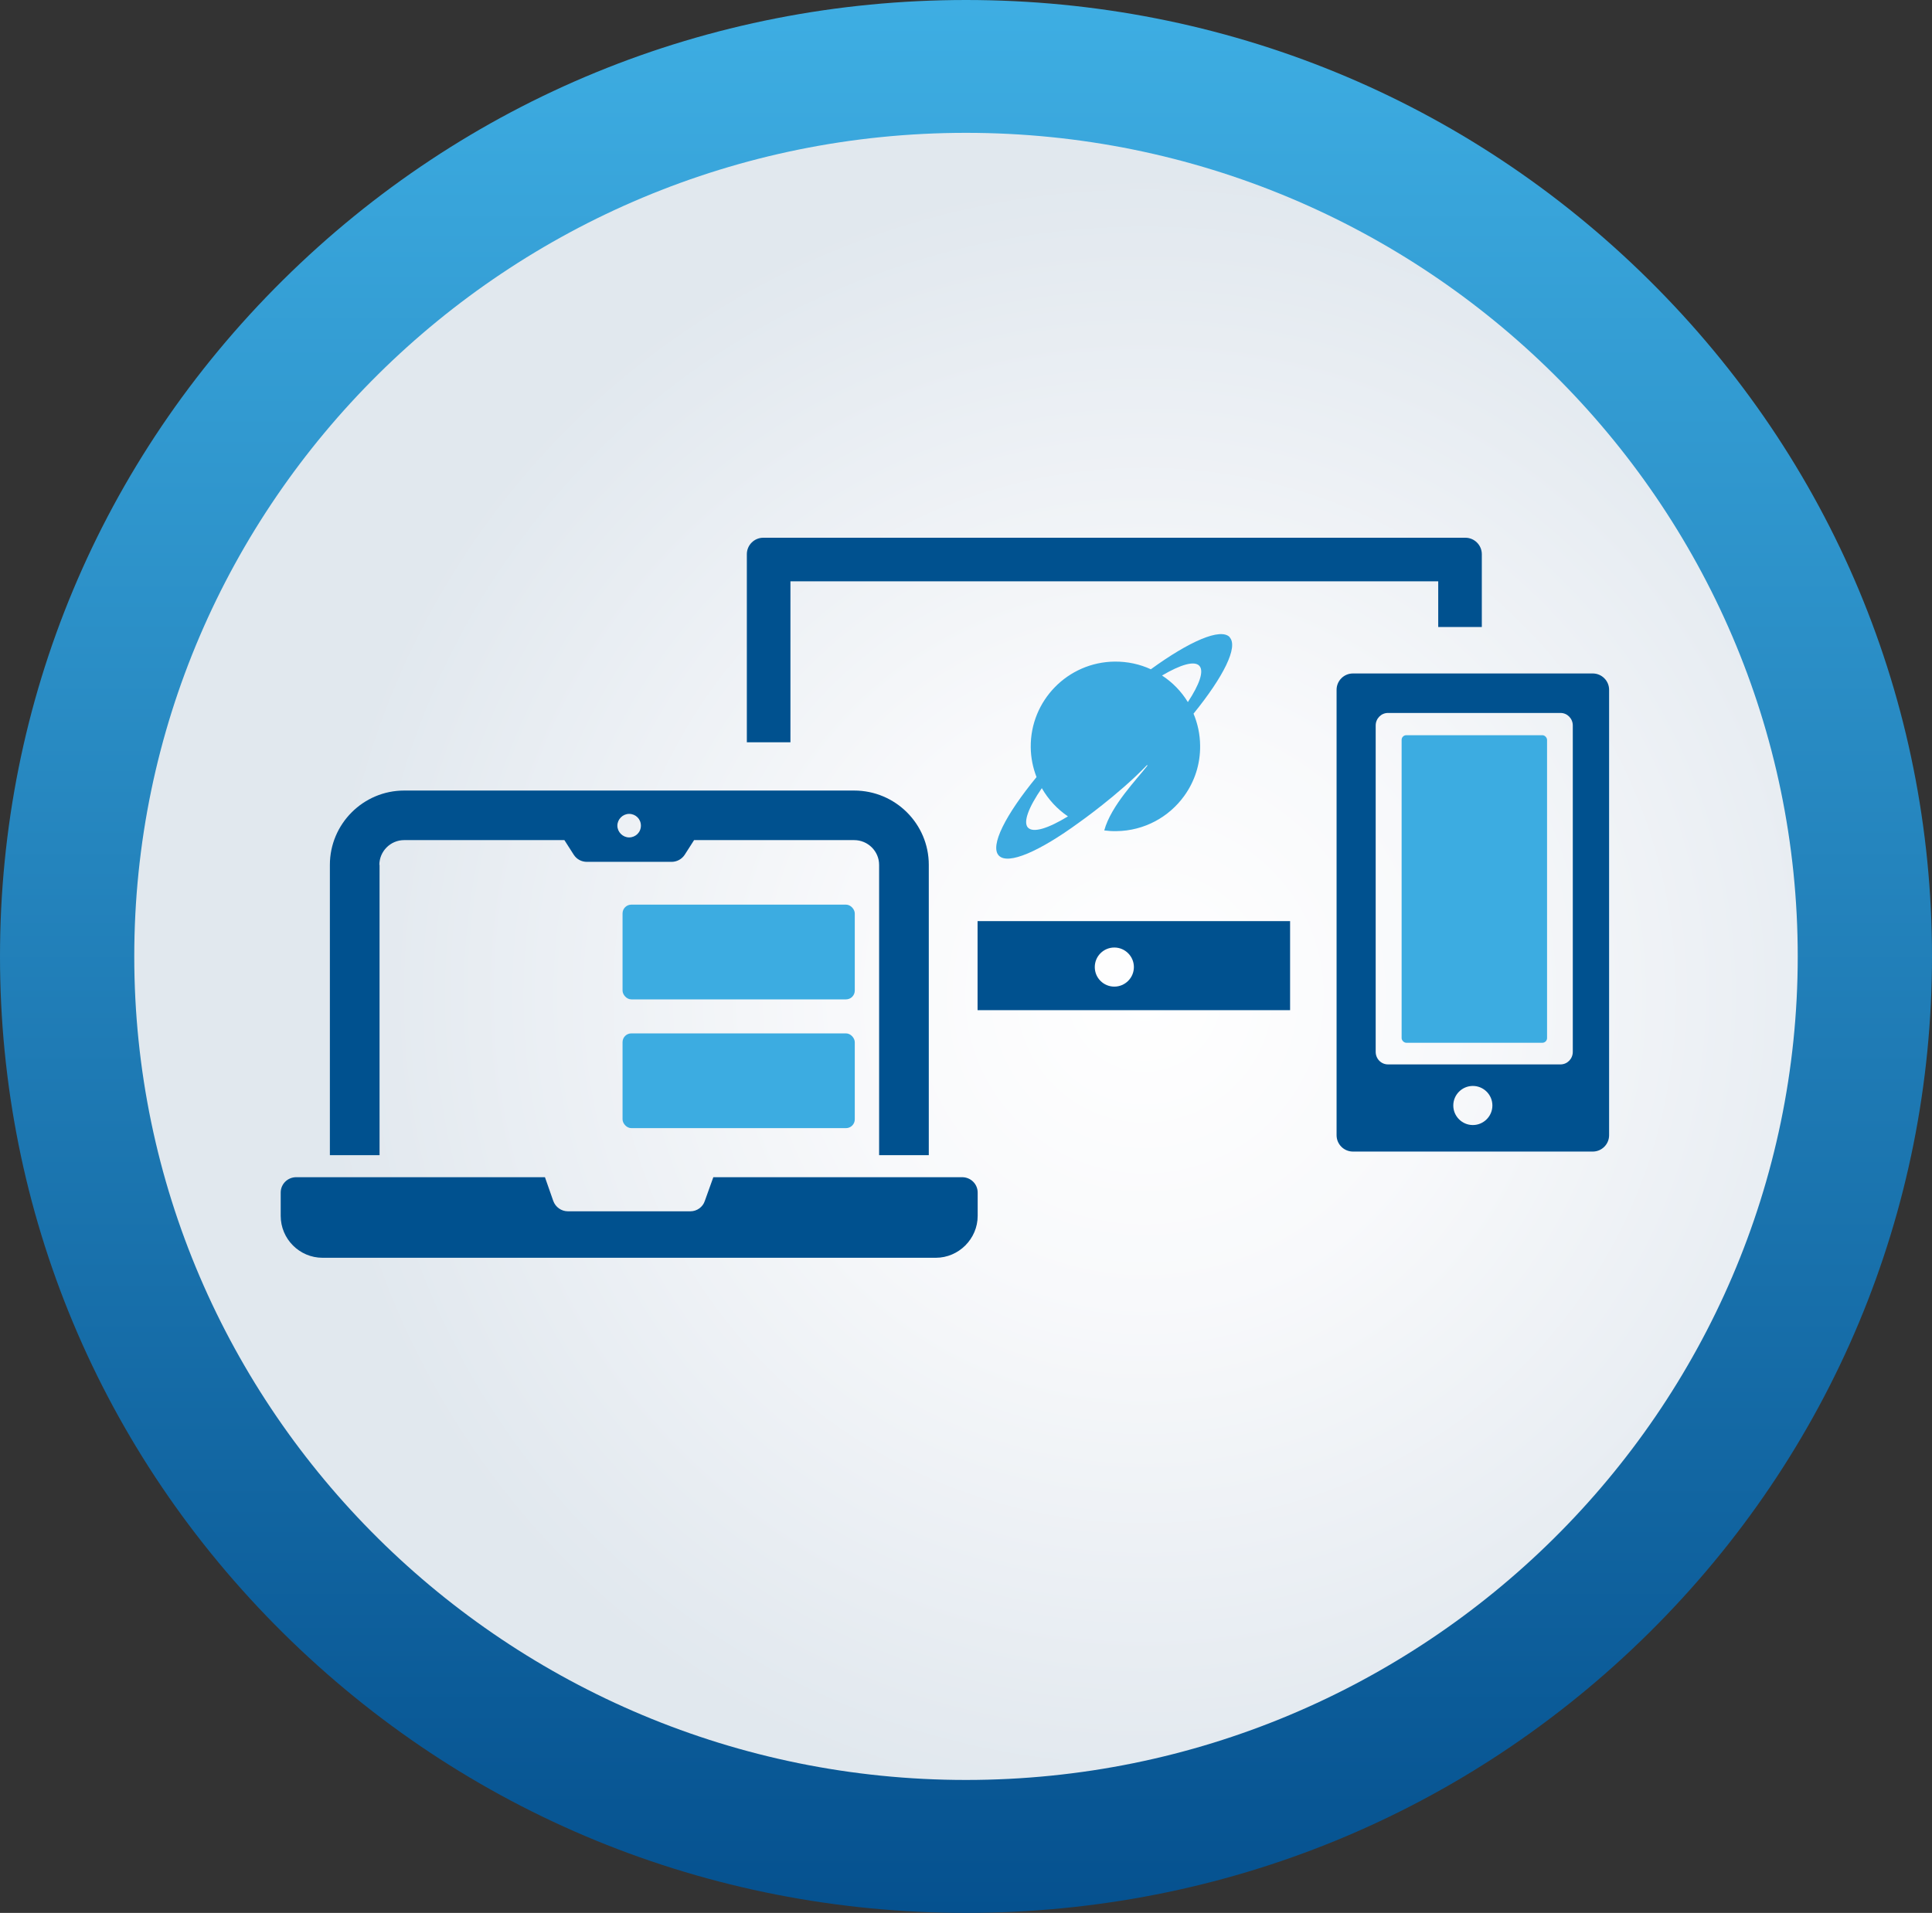 <?xml version="1.0" encoding="UTF-8"?> <svg xmlns="http://www.w3.org/2000/svg" xmlns:xlink="http://www.w3.org/1999/xlink" id="uuid-0424c481-59b1-4f11-b81d-462a1fa696e0" data-name="Layer 1" viewBox="0 0 193.68 191.81"><rect x="0" y="0" width="193.68" height="191.81" fill="#333333" stroke="none"/><defs><style> .uuid-a6aa5da4-a614-4747-96b8-80af08ba396a { fill: #00518f; } .uuid-95edad68-4cf4-45c4-bbf0-2cf4f88483bb { fill: #3cace1; } .uuid-2d44bc5a-7562-47fb-bfb2-e0a0a45dcb48 { fill: url(#uuid-b19aaaa9-d7b6-4e53-9bfb-4f8443b1402c); } .uuid-47a6d65d-a2dc-4615-94a4-08cdf72759ad { fill: url(#uuid-e0f2b778-1238-4599-9545-f5e201da3a21); } .uuid-5bad2d37-b021-4808-8200-1f519929e61a { fill: #3caae0; } </style><linearGradient id="uuid-e0f2b778-1238-4599-9545-f5e201da3a21" x1="1425.68" y1="4432.85" x2="1233.87" y2="4432.85" gradientTransform="translate(4529.69 -1233.87) rotate(90)" gradientUnits="userSpaceOnUse"><stop offset="0" stop-color="#05518f"></stop><stop offset="1" stop-color="#3eaee3"></stop></linearGradient><radialGradient id="uuid-b19aaaa9-d7b6-4e53-9bfb-4f8443b1402c" cx="1375.27" cy="3932.16" fx="1375.27" fy="3932.16" r="29.31" gradientTransform="translate(11282.06 -3778.37) rotate(90) scale(2.82 2.84)" gradientUnits="userSpaceOnUse"><stop offset="0" stop-color="#fff"></stop><stop offset=".37" stop-color="#f8f9fb"></stop><stop offset=".91" stop-color="#e4eaf0"></stop><stop offset="1" stop-color="#e1e8ee"></stop></radialGradient></defs><g><path class="uuid-47a6d65d-a2dc-4615-94a4-08cdf72759ad" d="M0,95.9c0-25.62,10.07-49.7,28.36-67.81C46.65,9.97,70.97,0,96.84,0s50.19,9.97,68.48,28.09c18.29,18.11,28.36,42.2,28.36,67.81s-10.08,49.71-28.36,67.82c-18.29,18.11-42.61,28.09-68.48,28.09s-50.19-9.97-68.48-28.09C10.07,145.61,0,121.52,0,95.9Z"></path><path class="uuid-2d44bc5a-7562-47fb-bfb2-e0a0a45dcb48" d="M13.46,95.9C13.46,50.37,50.86,13.32,96.84,13.32s83.38,37.05,83.38,82.58-37.41,82.58-83.38,82.58S13.46,141.43,13.46,95.9Z"></path></g><g><g><path class="uuid-a6aa5da4-a614-4747-96b8-80af08ba396a" d="M96.44,118.04h-24.93l-.85,2.37c-.2.63-.8,1.05-1.45,1.05h-12.28c-.65,0-1.25-.42-1.47-1.05l-.83-2.37h-24.93c-.87,0-1.56.69-1.56,1.54v2.34c0,2.3,1.87,4.2,4.2,4.2h61.47c2.3,0,4.2-1.9,4.2-4.2v-2.34c0-.85-.69-1.54-1.56-1.54ZM38.03,86.72c0-1.36,1.12-2.48,2.48-2.48h16.07l.94,1.47c.29.45.78.71,1.32.71h8.48c.54,0,1.03-.27,1.32-.71l.94-1.47h16.05c1.38,0,2.5,1.12,2.5,2.48v29.11h4.98v-29.11c0-4.11-3.35-7.45-7.48-7.45h-45.11c-4.11,0-7.45,3.35-7.45,7.45v29.11h4.98v-29.11ZM63.07,81.61c.65,0,1.18.51,1.18,1.18s-.54,1.18-1.18,1.18-1.18-.54-1.18-1.18.54-1.18,1.18-1.18Z"></path><path class="uuid-a6aa5da4-a614-4747-96b8-80af08ba396a" d="M79.23,58.29h64.95v4.58h4.37v-7.3c0-.91-.74-1.65-1.65-1.65h-70.38c-.91,0-1.65.74-1.65,1.65v18.86h4.37v-16.14Z"></path><path class="uuid-a6aa5da4-a614-4747-96b8-80af08ba396a" d="M98,101.29h31.33v-8.93h-31.33v8.93ZM111.71,95.01c1.08,0,1.96.88,1.96,1.96s-.88,1.96-1.96,1.96-1.96-.87-1.96-1.96.88-1.96,1.96-1.96Z"></path><path class="uuid-a6aa5da4-a614-4747-96b8-80af08ba396a" d="M159.67,67.53h-24.04c-.91,0-1.64.74-1.64,1.64v44.66c0,.91.74,1.64,1.64,1.64h24.04c.91,0,1.64-.74,1.64-1.64v-44.66c0-.91-.74-1.64-1.64-1.64ZM147.65,112.81c-1.08,0-1.96-.88-1.96-1.96s.88-1.96,1.96-1.96,1.96.88,1.96,1.96-.88,1.96-1.96,1.96ZM157.67,105.47c0,.7-.55,1.26-1.23,1.26h-17.3c-.68,0-1.23-.56-1.23-1.26v-32.72c0-.7.55-1.26,1.23-1.26h17.3c.68,0,1.23.56,1.23,1.26v32.72Z"></path></g><rect class="uuid-95edad68-4cf4-45c4-bbf0-2cf4f88483bb" x="62.41" y="103.62" width="23.28" height="9.5" rx=".88" ry=".88"></rect><rect class="uuid-95edad68-4cf4-45c4-bbf0-2cf4f88483bb" x="62.41" y="90.71" width="23.28" height="9.5" rx=".88" ry=".88"></rect><path class="uuid-5bad2d37-b021-4808-8200-1f519929e61a" d="M123.28,63.89c-.91-.96-4.03.4-7.91,3.22-1.1-.51-2.33-.78-3.63-.77-4.69.05-8.46,3.9-8.41,8.59.01,1.05.22,2.06.58,2.99-3.11,3.79-4.7,6.9-3.78,7.87.92.97,4.08-.42,8.01-3.29,0,0,4-2.81,6.83-5.77.03-.03.08.01.05.05-1.03,1.34-3.64,3.99-4.32,6.49.4.05.8.08,1.21.07,2.82-.03,5.3-1.43,6.82-3.55,1.02-1.42,1.61-3.16,1.58-5.04-.01-1.13-.25-2.21-.66-3.19,3-3.7,4.52-6.71,3.61-7.67M103.06,83c-.52-.55.05-2.04,1.38-3.97.65,1.13,1.54,2.1,2.62,2.83-1.98,1.21-3.48,1.68-4,1.13M116.5,67.73c1.85-1.09,3.24-1.5,3.73-.97.49.52.02,1.87-1.15,3.64-.65-1.07-1.54-1.98-2.58-2.66"></path><rect class="uuid-95edad68-4cf4-45c4-bbf0-2cf4f88483bb" x="140.51" y="73.72" width="14.58" height="30.84" rx=".47" ry=".47"></rect></g></svg> 